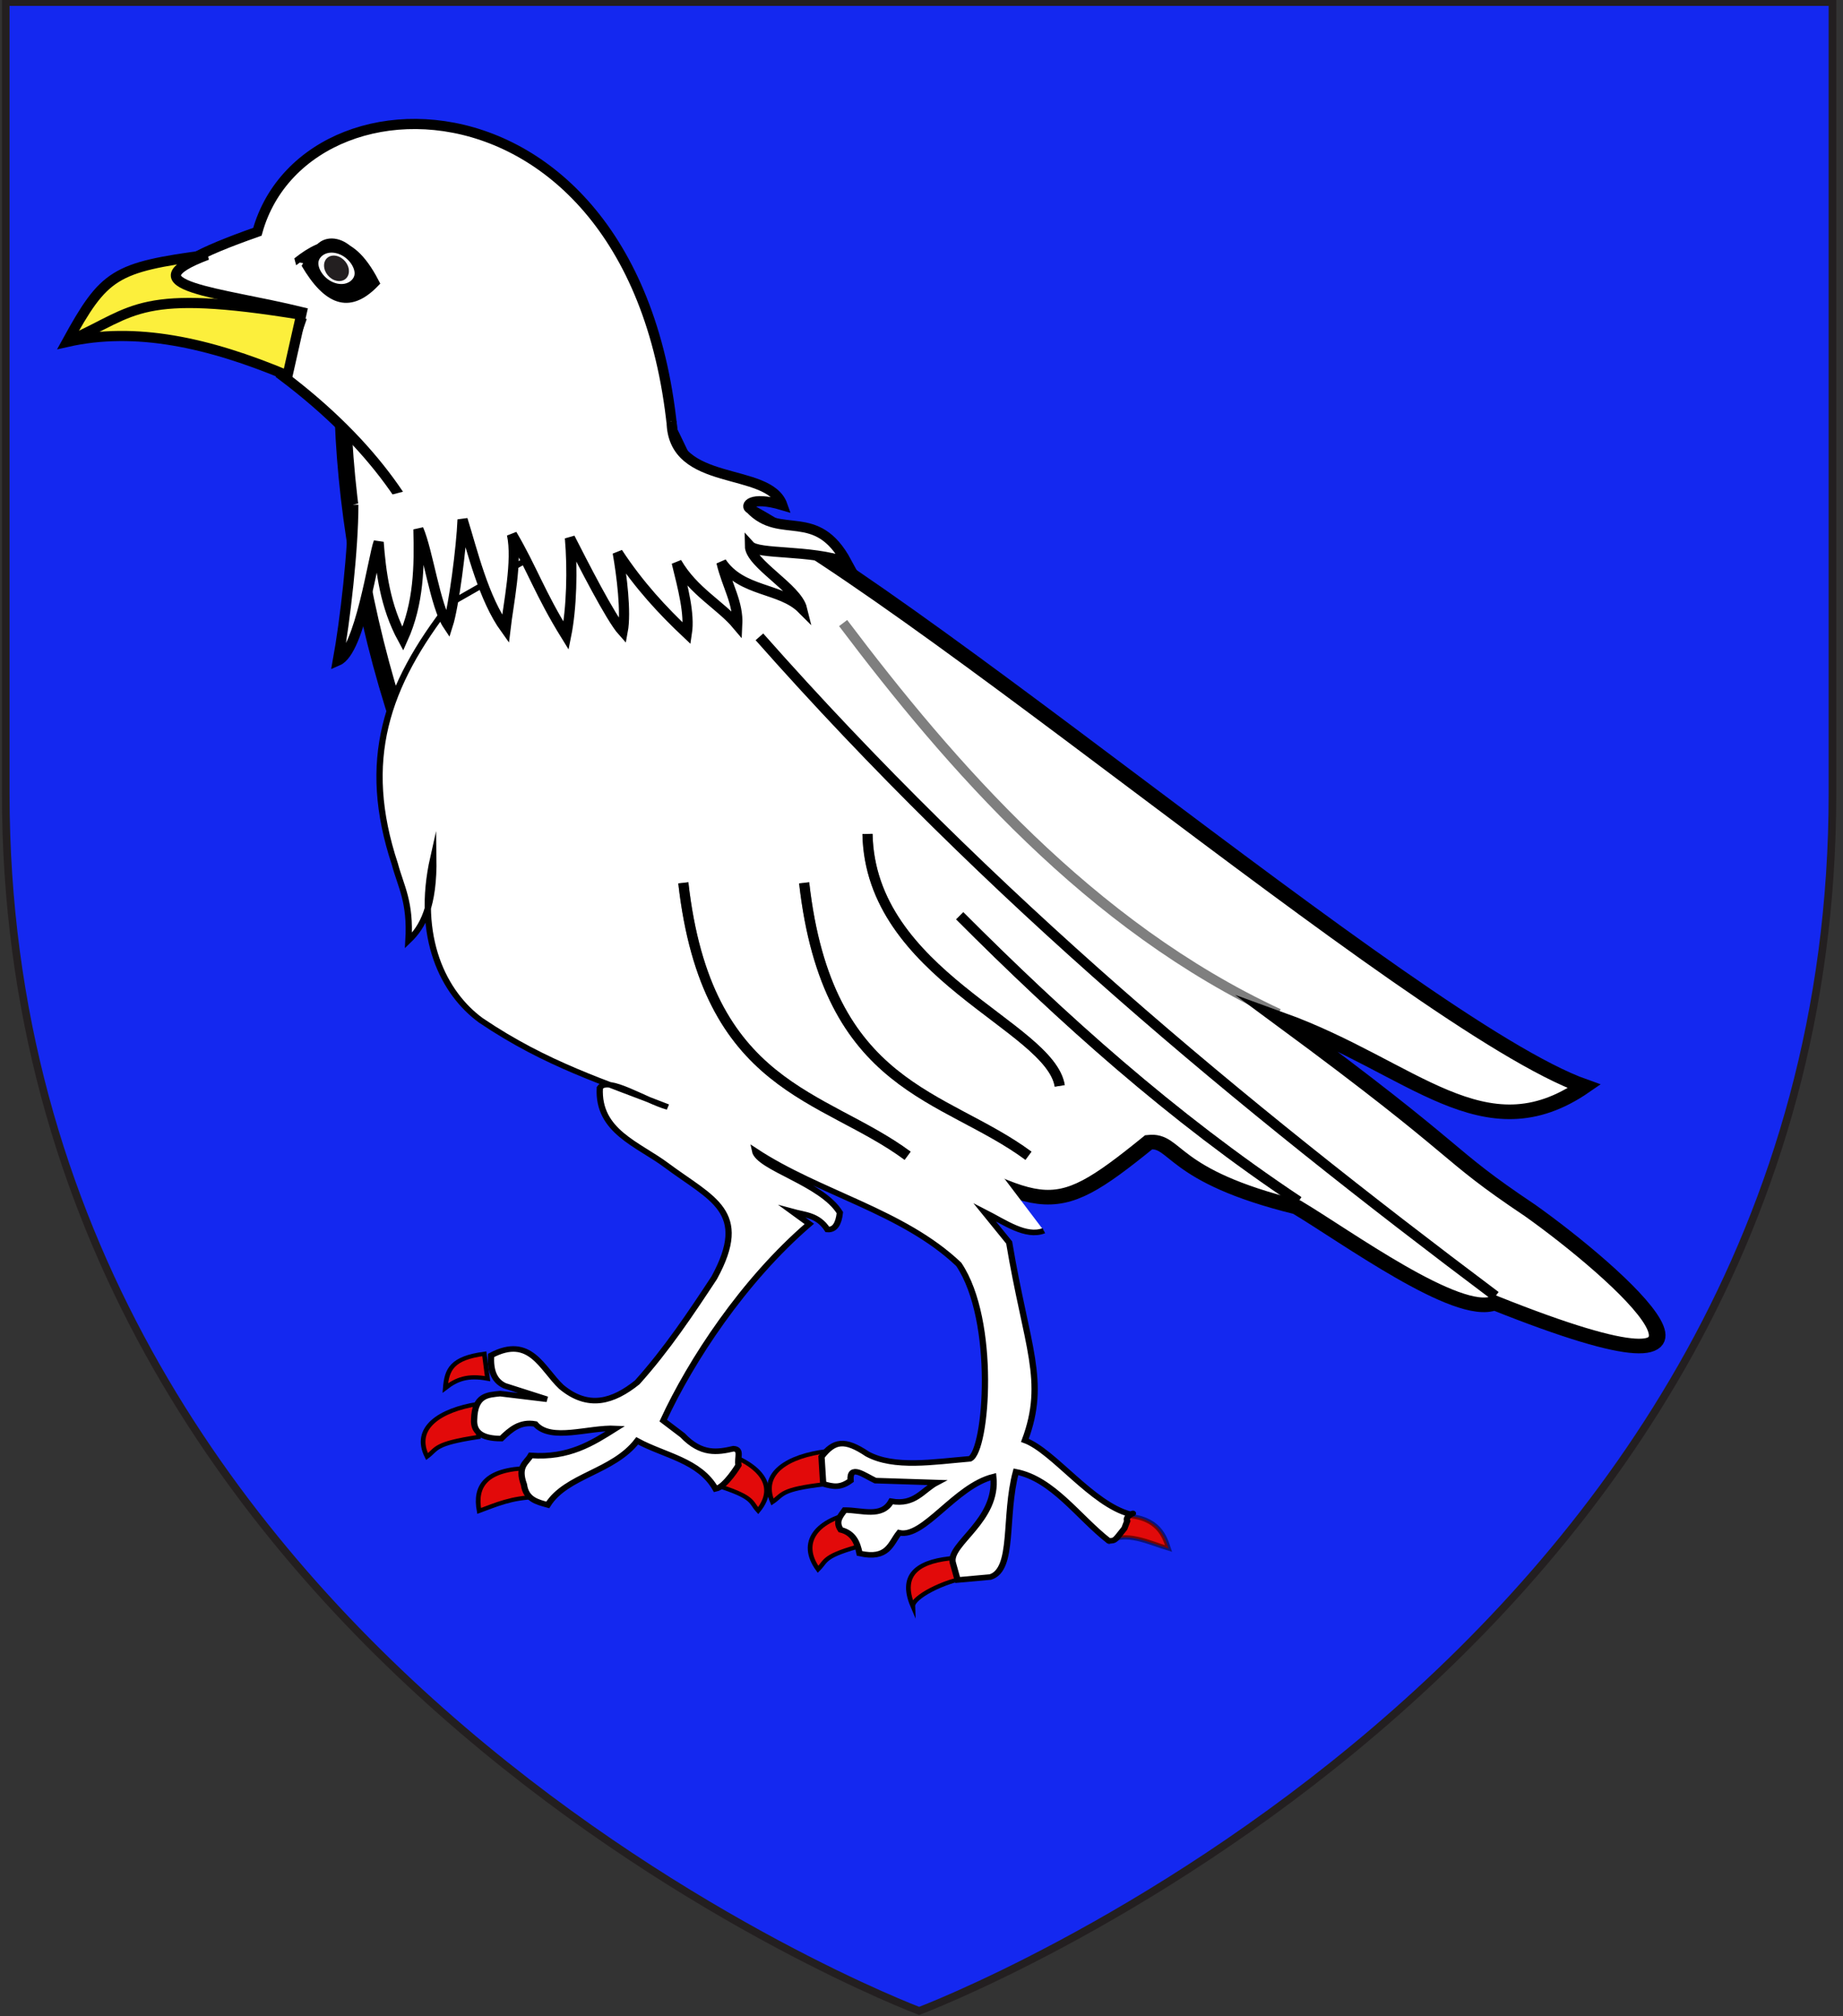 <?xml version="1.0" encoding="utf-8"?>
<!-- Generator: Adobe Illustrator 15.1.0, SVG Export Plug-In . SVG Version: 6.00 Build 0)  -->
<!DOCTYPE svg PUBLIC "-//W3C//DTD SVG 1.1//EN" "http://www.w3.org/Graphics/SVG/1.1/DTD/svg11.dtd">
<svg version="1.1" id="Layer_1" xmlns="http://www.w3.org/2000/svg" xmlns:xlink="http://www.w3.org/1999/xlink" x="0px" y="0px"
	 width="181.417px" height="198.425px" viewBox="1.042 0.538 181.417 198.425" enable-background="new 1.042 0.538 181.417 198.425"
	 xml:space="preserve">
<rect x="1.042" y="0.538" width="181.417" height="198.425" fill="#333333" stroke="none"/>
<path id="path1411_9_" fill="#1428F0" stroke="#231F20" stroke-width="0.75" d="M91.521,198.436c0,0-89.913-33.836-89.913-119.812
	c0-85.984,0-77.882,0-77.882h179.813v77.882C181.441,164.6,91.521,198.436,91.521,198.436z"/>
<g id="Oiseau">
	<g id="g14104" transform="matrix(-1.635,0,0,1.438,953.963,278.536)">
		<path id="path2290" fill="#FFFFFF" stroke="#000000" stroke-miterlimit="10" d="M557.363-139.347
			c-4.031,4.911-9.009,22.46-27.698,23.126c-9.864,5.627-9.795,6.786-15.998,1.068c-1.702-0.21-1.234,2.297-8.913,4.441
			c-2.913,1.97-9.709,7.612-11.912,6.558c-17.49,7.943-7.22-2.222-2.144-6.321c5.455-4.154,3.562-3.508,14.971-13.07
			c-7.894,3.25-12.199,9.3-18.22,4.568c10.228-4.122,43.585-37.181,53.526-41.093C560.46-208.512,568.022-169.168,557.363-139.347z"
			/>
		<g id="g3758" transform="matrix(0.377,0,0,0.381,142.868,91.269)">
			<g id="Griffes">
				<path id="path2497" fill="#E20A0A" stroke="#000000" stroke-width="0.75" stroke-miterlimit="10" d="M1089.654-503.79
					l-0.517,4.473c3.175-0.666,4.943,0.11,6.749,1.679C1095.644-500.988,1094.844-503.002,1089.654-503.79z"/>
				<path id="path2499" fill="#E20A0A" stroke="#000000" stroke-width="0.75" stroke-miterlimit="10" d="M1090.674-494.782
					c6.083,1.1,10.424,4.304,8.131,9.463c-1.671-1.389-1.022-2.308-8.212-3.526L1090.674-494.782z"/>
				<path id="path2501" fill="#E20A0A" stroke="#000000" stroke-width="0.75" stroke-miterlimit="10" d="M1082.512-483.264
					c6.976,0.194,8.701,3.269,7.97,7.7c-2.697-1.115-5.202-2.399-9.137-2.475L1082.512-483.264z"/>
				<path id="path2513" fill="#E20A0A" stroke="#000000" stroke-width="0.75" stroke-miterlimit="10" d="M1051.78-486.199
					c-5.724,2.05-9.268,5.891-5.858,10.588c1.33-1.631,0.486-2.431,7.271-4.772L1051.78-486.199z"/>
				<path id="path2515" fill="#E20A0A" stroke="#000000" stroke-width="0.75" stroke-miterlimit="10" d="M1034.986-486.292
					c6.137,0.857,10.656,3.884,8.656,9.126c-1.747-1.321-1.154-2.265-8.402-3.196L1034.986-486.292z"/>
				<path id="path2517" fill="#E20A0A" stroke="#000000" stroke-width="0.75" stroke-miterlimit="10" d="M1029.85-475.387
					c6.826,1.245,9.624,5.472,6.511,10.316c-1.43-1.569-0.637-2.406-7.562-4.445L1029.85-475.387z"/>
				<path id="path2500" fill="#E20A0A" stroke="#000000" stroke-width="0.75" stroke-opacity="0.502" d="M987.349-474.706
					c0.049,1.786,1.681,3.291,2.78,4.892c-2.648-2.359-6.899,0.075-9.743,1.015C980.996-470.878,981.948-474.45,987.349-474.706z"/>
				<path id="path2519" fill="#E20A0A" stroke="#000000" stroke-width="0.75" stroke-miterlimit="10" d="M1012.008-463.727
					c4.535,0.791,9.27,3.761,9.219,5.271c2.301-6.065-1.335-8.227-6.831-8.672L1012.008-463.727z"/>
			</g>
			<path id="path2491_2_" fill="#FFFFFF" stroke="#000000" stroke-miterlimit="10" d="M1081.879-647.059l13.201,8.479
				c10.333,14.865,14.321,28.276,8.86,46.843c-0.959,4.052-2.54,6.712-2.169,13.729c-2.271-2.449-4.097-6.09-3.979-14.94
				c2.886,14.398-1.665,24.421-7.595,29.276c-10.539,8.015-19.748,11.069-29.836,15.556c3.616-1.145,9.602-5.593,10.849-3.433
				c0.374,7.835-6.119,10.095-10.669,13.93c-7.2,6.037-13.419,8.22-7.595,20.191c3.772,6.443,7.58,12.864,12.296,18.777
				c3.835,3.458,7.802,4.851,12.116,0.807c3.106-3.294,4.972-9.356,11.212-5.654c0.14,2.541-0.386,4.525-2.171,5.451l-6.751,2.427
				l7.476-1.013c1.973,0.237,4.055,0.228,4.159,4.644c0.127,2.149-1.096,3.435-4.341,3.431c-1.476-1.615-3.003-3.12-5.425-2.623
				c-2.502,3.244-8.542,0.566-12.839,0.807c3.743,2.657,7.467,5.34,13.562,4.845c0.692,1.382,2.172,1.884,1.085,5.25
				c-0.315,2.628-2.076,3.104-3.798,3.636c-2.972-5.335-10.413-5.867-14.286-11.509c-4.35,2.662-9.942,3.506-12.522,8.638
				c-1.554-0.349-3.653-4.254-3.653-4.254c0.224-1.366-0.571-2.892,0.806-2.97c2.548,0.654,5.116,1.143,8.137-2.424l3.074-2.625
				c-4.396-10.741-12.803-25.163-23.327-35.334l2.713-2.221c-1.974,0.607-4.086,0.595-5.606,3.228
				c-1.166,0.109-1.79-0.983-1.988-3.027c2.888-5.323,13.014-8.013,13.562-11.106c-10.287,7.628-23.618,10.848-32.547,20.394
				c-6.073,10.118-4.489,33.374-1.809,34.927c5.899,0.563,12.104,1.733,16.391-0.853c3.679-2.778,5.34-2.37,7.335,0.491l-0.27,4.861
				c-1.636,0.532-2.739,0.766-4.373-0.579c0.198-3.052-2.167-0.949-3.959,0l-9.812,0.354c2.269,1.336,3.503,4.12,7.28,3.357
				c1.513,3.052,4.771,1.549,7.438,1.588c0.649,1.04,1.539,2.003,0.632,3.536c-2.023,0.561-2.655,2.283-3.006,4.242
				c-4.558,1.154-4.947-1.765-6.331-3.713c-3.937,1.031-8.939-8.373-15.038-10.072c-0.772,7.855,7.082,12.027,6.492,15.375
				l-0.791,3.182l-5.225-0.531c-3.863-1.359-2.161-10.864-4.083-18.904c-5.865,1.28-9.938,8.104-14.803,12.388
				c-1.139,0.068-1.083-0.246-2.521-2.219l-0.446-1.311c0.455-1.095-1.847-1.674-0.48-1.239c6.102-1.786,12.28-11.38,16.818-13.263
				c-3.555-10.704-0.282-16.767,2.51-35.537l3.956-5.481c-3.26,1.87-6.633,4.603-9.497,3.358"/>
		</g>
	</g>
	<g id="Aile" transform="translate(3.536,14.142)">
		<g>
			<path fill="none" stroke="#000000" d="M64.769,73.276c2.302,20.389,13.803,20.737,22.079,26.86"/>
			<path fill="none" stroke="#000000" d="M82.898,68.467c0.273,13.879,17.977,18.875,18.924,24.793"/>
			<path fill="none" stroke="#000000" d="M76.664,73.276c2.303,20.389,13.802,20.737,22.079,26.86"/>
			<path fill="none" stroke="#000000" d="M72.259,49.067c22.8,25.779,47.393,46.063,72.463,64.877l0,0"/>
			<path fill="none" stroke="#000000" d="M125.33,104.622c-12.515-8.325-23.25-17.98-33.353-28.103"/>
			<path fill="none" stroke="#000000" d="M79.093,48.42"/>
		</g>
		<g opacity="0.502">
			<path fill="none" stroke="#000000" d="M64.769,73.276c2.302,20.389,13.803,20.737,22.079,26.86"/>
			<path fill="none" stroke="#000000" d="M82.898,68.467c0.273,13.879,17.977,18.875,18.924,24.793"/>
			<path fill="none" stroke="#000000" d="M76.664,73.276c2.303,20.389,13.802,20.737,22.079,26.86"/>
			<path fill="none" stroke="#000000" d="M125.33,104.622c-12.515-8.325-23.25-17.98-33.353-28.103"/>
			<path fill="none" stroke="#000000" d="M123.359,86.166C104.767,77.521,91.05,61.694,80.5,47.712"/>
		</g>
	</g>
	<path id="path4527" fill="#FFFFFF" stroke="#000000" d="M67.486,52.316C69.174,7.21,31.357,5.417,26.378,23.347
		c-11.623,4.088-11.406,5.98,4.196,8.964l-1.802,5.143c9.239,6.937,13.82,14.14,15.577,20.238
		C45.344,43.742,58.456,53.494,67.486,52.316z"/>
	<path id="Collerette_1_" fill="#FFFFFF" stroke="#000000" d="M35.823,50.208c0,4.38-0.814,11.471-1.522,15.342
		c2.196-0.948,3.483-10.269,4.012-11.654c0.222,2.874,0.623,6.295,2.381,9.519c1.578-3.495,1.637-7.18,1.535-10.791
		c0.938,2.157,1.657,7.57,2.898,9.425c0.58-1.808,1.339-7.644,1.447-10.381c0.975,3.108,2.052,7.75,4.224,10.762
		c0.285-2.421,1.199-6.735,0.638-9.296c2.002,3.399,2.728,5.771,5.331,9.974c0.547-2.715,0.643-6.562,0.375-9.628
		c1.201,2.348,3.996,7.869,5.197,9.203c0.357-1.898-0.097-5.526-0.493-7.75c2.104,3.208,4.42,5.694,6.806,7.942
		c0.298-1.932-0.386-4.476-1-6.976c1.667,2.868,4.296,4.161,5.964,6.15c0.115-2.219-1.015-3.852-1.56-6.174
		c2.011,2.963,5.831,2.466,7.935,4.574c-0.503-2.051-5.118-4.444-5.136-6.199c0.822,0.904,5.883,0.352,9.532,1.626
		c-2.989-5.562-6.506-2.11-9.496-5.276c-0.549-0.22-0.036-1.305,3.166-0.351c-1.354-3.855-10.837-1.65-10.903-8.244"/>
	<path id="Bec" fill="#FCEF3C" stroke="#000000" d="M21.429,25.628c-9.144,1.231-10.111,1.847-13.8,8.562
		c6.733-1.528,13.947,0.048,21.714,3.309l1.407-6.243C22.746,29.295,13.394,28.668,21.429,25.628z"/>
	<path id="path13310_1_" fill="none" stroke="#000000" d="M8.064,33.981c6.331-2.813,6.595-5.1,22.686-2.462"/>
	<g id="Oeil" transform="matrix(0.81,0,0,1.393,101.761,-133.997)">
		<path id="path9028" stroke="#000000" stroke-width="0.535" d="M-87.501,115.168c2.615,2.601,5.534,3.448,8.956,1.386
			c-3.235-3.616-6.566-3.023-9.919-1.477"/>
		<g>
			<path fill="#FFFFFF" stroke="#000000" d="M-86.154,115.184c0,0.866,1.21,1.728,2.7,1.922c1.491,0.195,2.702-0.351,2.702-1.218
				c0-0.867-1.21-1.728-2.702-1.922C-84.944,113.772-86.154,114.318-86.154,115.184z"/>
			<path fill="#231F20" d="M-84.966,115.339c0,0.485,0.678,0.968,1.513,1.077c0.835,0.108,1.512-0.197,1.512-0.682
				c0-0.485-0.677-0.968-1.512-1.077C-84.288,114.548-84.966,114.854-84.966,115.339z"/>
		</g>
	</g>
</g>
</svg>
